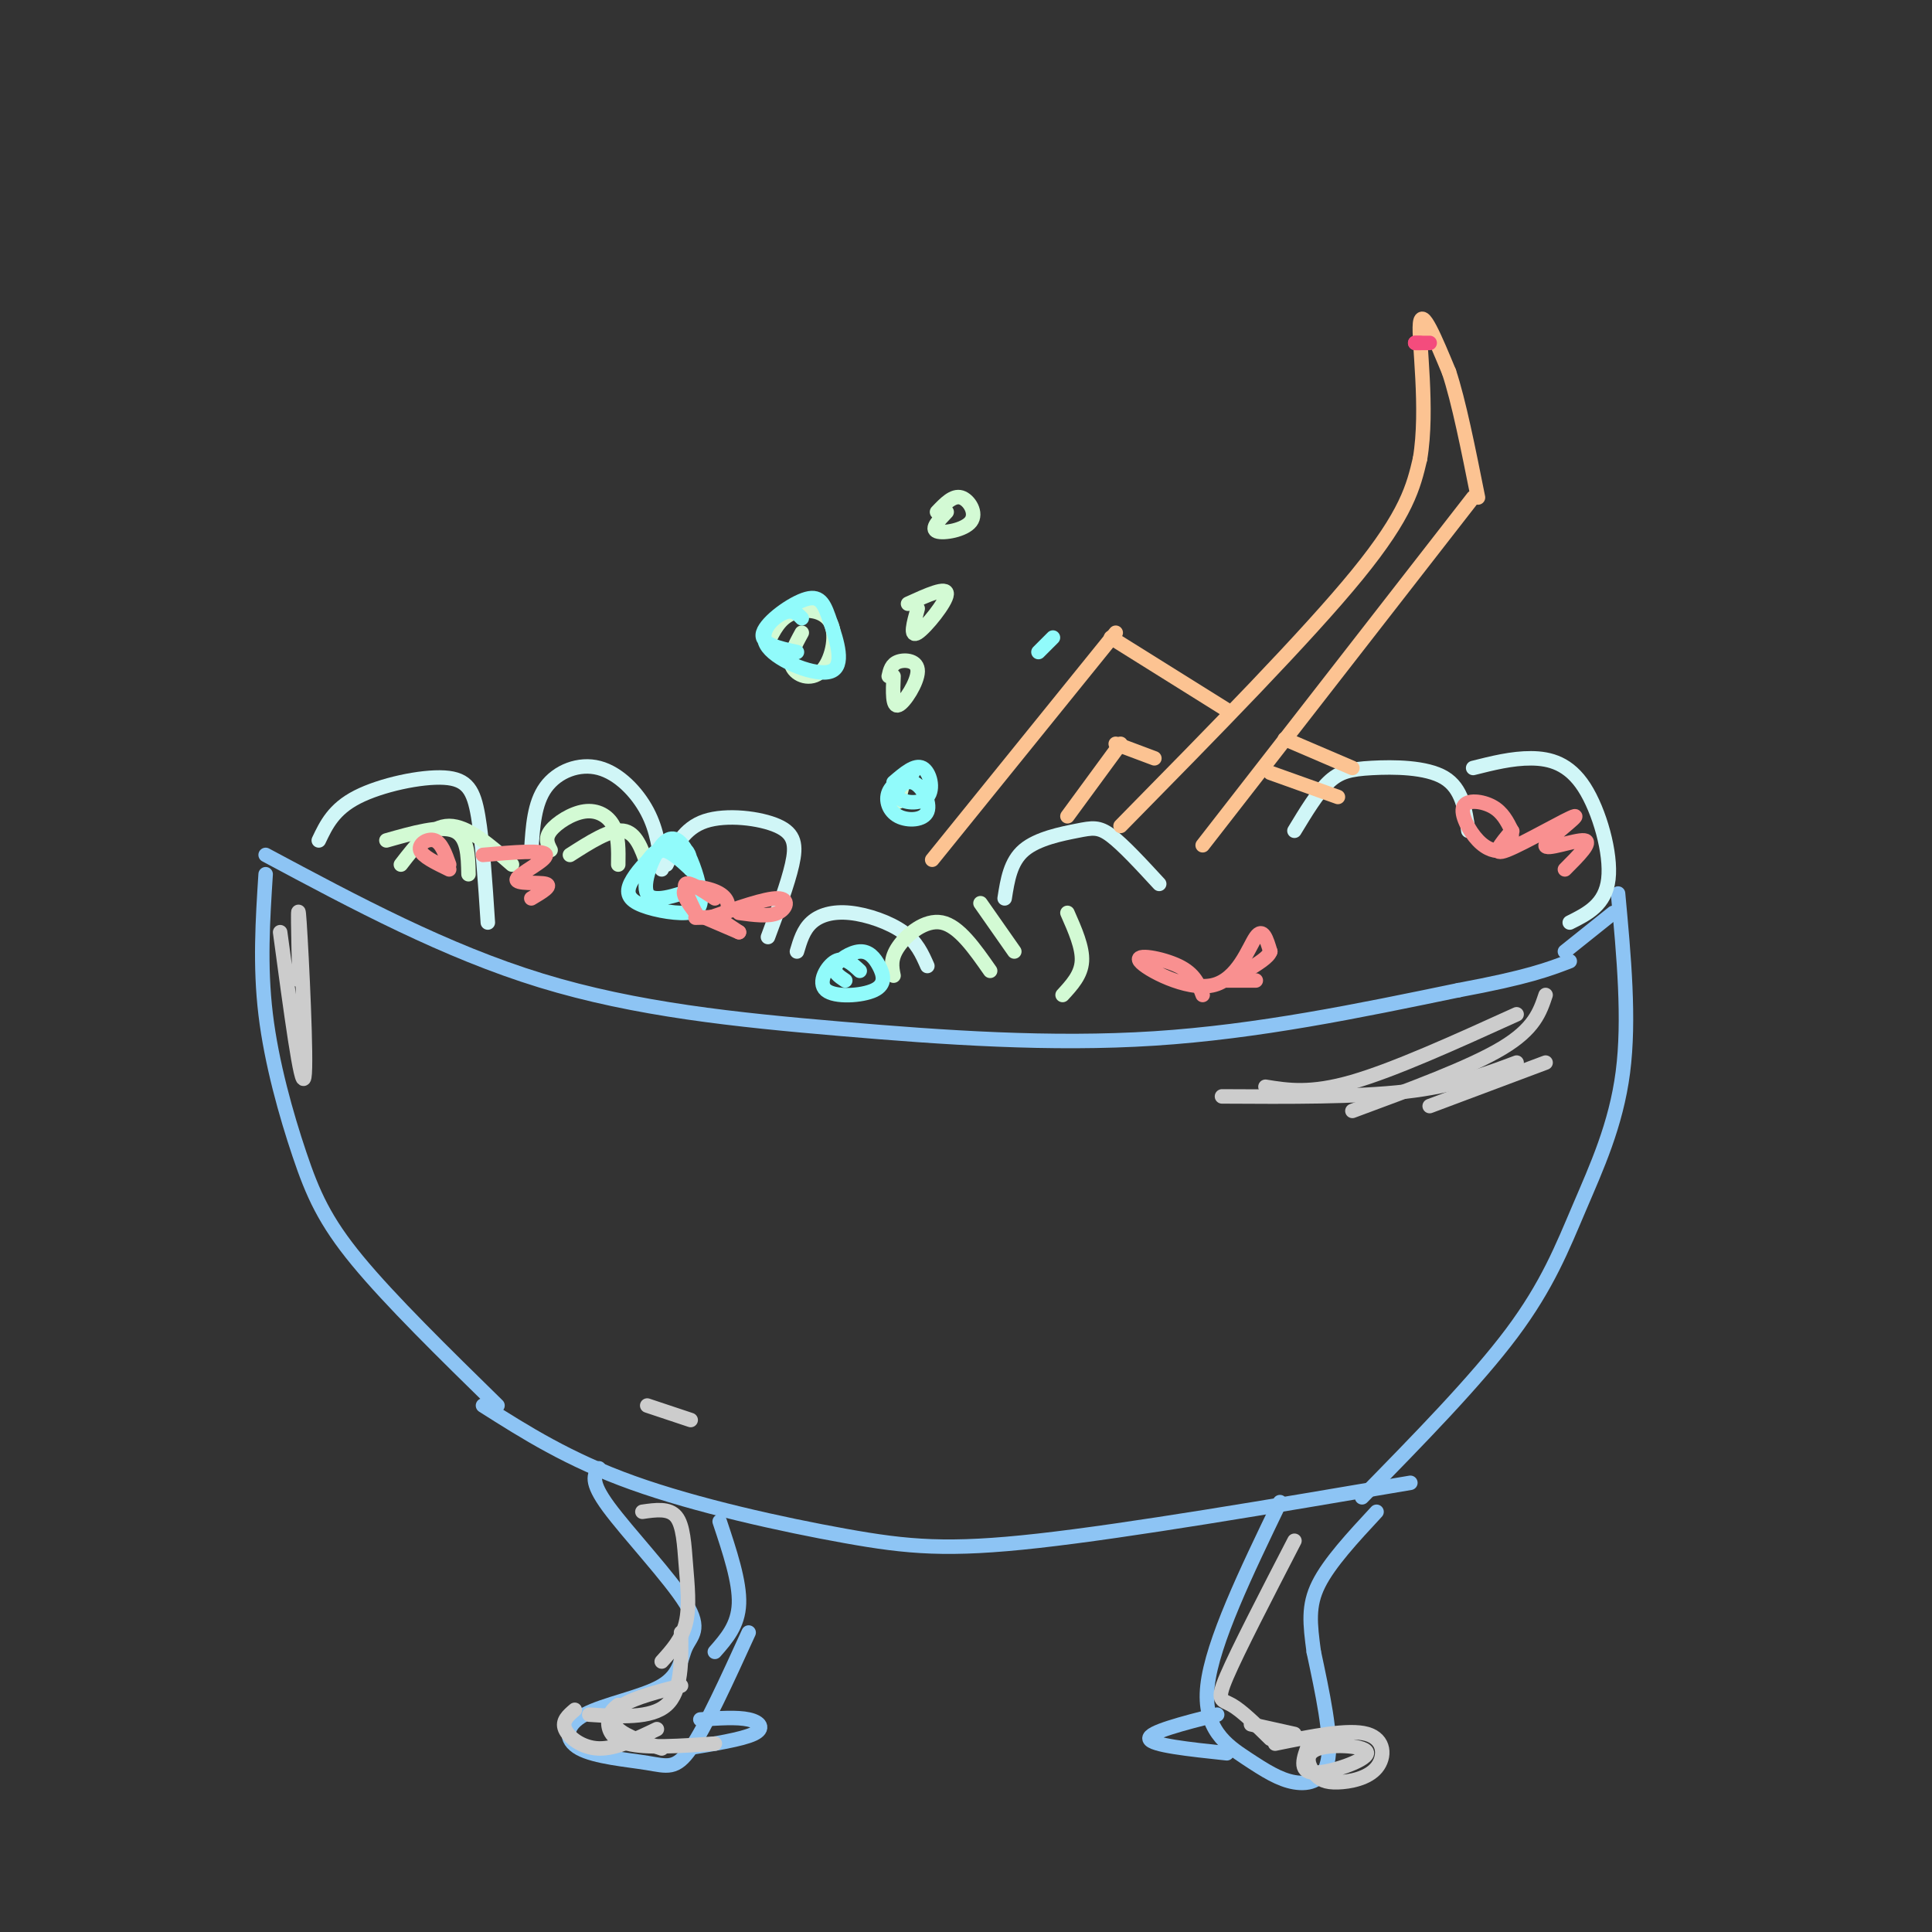 <svg viewBox='0 0 400 400' version='1.1' xmlns='http://www.w3.org/2000/svg' xmlns:xlink='http://www.w3.org/1999/xlink'><rect x="0" y="0" width="400" height="400" fill="#333333" stroke="none"/><g fill='none' stroke='rgb(141,196,244)' stroke-width='3' stroke-linecap='round' stroke-linejoin='round'><path d='M55,177c18.637,9.976 37.274,19.952 57,26c19.726,6.048 40.542,8.167 62,10c21.458,1.833 43.560,3.381 65,2c21.440,-1.381 42.220,-5.690 63,-10'/><path d='M302,205c14.333,-2.667 18.667,-4.333 23,-6'/><path d='M55,181c-0.607,9.452 -1.214,18.905 0,29c1.214,10.095 4.250,20.833 7,29c2.750,8.167 5.214,13.762 12,22c6.786,8.238 17.893,19.119 29,30'/><path d='M324,197c0.000,0.000 10.000,-8.000 10,-8'/><path d='M335,185c1.208,13.042 2.417,26.083 1,37c-1.417,10.917 -5.458,19.708 -9,28c-3.542,8.292 -6.583,16.083 -14,26c-7.417,9.917 -19.208,21.958 -31,34'/><path d='M100,291c8.857,5.619 17.714,11.238 31,16c13.286,4.762 31.000,8.667 44,11c13.000,2.333 21.286,3.095 40,1c18.714,-2.095 47.857,-7.048 77,-12'/><path d='M124,304c-0.958,1.334 -1.917,2.667 2,8c3.917,5.333 12.709,14.664 16,20c3.291,5.336 1.082,6.675 0,9c-1.082,2.325 -1.037,5.635 -5,8c-3.963,2.365 -11.935,3.786 -16,6c-4.065,2.214 -4.224,5.222 -1,7c3.224,1.778 9.829,2.325 14,3c4.171,0.675 5.906,1.479 9,-3c3.094,-4.479 7.547,-14.239 12,-24'/><path d='M149,315c2.083,6.250 4.167,12.500 4,17c-0.167,4.500 -2.583,7.250 -5,10'/><path d='M265,311c-7.003,14.518 -14.006,29.037 -15,38c-0.994,8.963 4.022,12.372 8,15c3.978,2.628 6.917,4.477 10,5c3.083,0.523 6.309,-0.279 7,-5c0.691,-4.721 -1.155,-13.360 -3,-22'/><path d='M272,342c-0.778,-5.867 -1.222,-9.533 1,-14c2.222,-4.467 7.111,-9.733 12,-15'/><path d='M145,356c3.800,-0.267 7.600,-0.533 10,0c2.400,0.533 3.400,1.867 1,3c-2.400,1.133 -8.200,2.067 -14,3'/><path d='M252,355c-7.167,1.833 -14.333,3.667 -14,5c0.333,1.333 8.167,2.167 16,3'/></g>
<g fill='none' stroke='rgb(208,246,247)' stroke-width='3' stroke-linecap='round' stroke-linejoin='round'><path d='M66,174c1.542,-3.244 3.083,-6.488 8,-9c4.917,-2.512 13.208,-4.292 18,-4c4.792,0.292 6.083,2.655 7,8c0.917,5.345 1.458,13.673 2,22'/><path d='M110,176c0.304,-4.845 0.607,-9.690 3,-13c2.393,-3.310 6.875,-5.083 11,-4c4.125,1.083 7.893,5.024 10,9c2.107,3.976 2.554,7.988 3,12'/><path d='M138,179c1.804,-3.768 3.607,-7.536 8,-9c4.393,-1.464 11.375,-0.625 15,1c3.625,1.625 3.893,4.036 3,8c-0.893,3.964 -2.946,9.482 -5,15'/><path d='M165,197c0.661,-2.232 1.321,-4.464 3,-6c1.679,-1.536 4.375,-2.375 8,-2c3.625,0.375 8.179,1.964 11,4c2.821,2.036 3.911,4.518 5,7'/><path d='M208,186c0.595,-3.804 1.190,-7.607 4,-10c2.810,-2.393 7.833,-3.375 11,-4c3.167,-0.625 4.476,-0.893 7,1c2.524,1.893 6.262,5.946 10,10'/><path d='M268,172c2.357,-3.893 4.714,-7.786 7,-10c2.286,-2.214 4.500,-2.750 9,-3c4.500,-0.250 11.286,-0.214 15,2c3.714,2.214 4.357,6.607 5,11'/><path d='M305,159c4.024,-1.012 8.048,-2.024 12,-2c3.952,0.024 7.833,1.083 11,6c3.167,4.917 5.619,13.690 5,19c-0.619,5.310 -4.310,7.155 -8,9'/></g>
<g fill='none' stroke='rgb(252,195,146)' stroke-width='3' stroke-linecap='round' stroke-linejoin='round'><path d='M232,171c19.333,-19.667 38.667,-39.333 49,-52c10.333,-12.667 11.667,-18.333 13,-24'/><path d='M294,95c1.756,-10.400 -0.356,-24.400 0,-28c0.356,-3.600 3.178,3.200 6,10'/><path d='M300,77c2.000,6.000 4.000,16.000 6,26'/><path d='M305,103c0.000,0.000 -56.000,72.000 -56,72'/><path d='M193,178c0.000,0.000 38.000,-47.000 38,-47'/><path d='M230,132c0.000,0.000 24.000,15.000 24,15'/><path d='M221,169c0.000,0.000 11.000,-15.000 11,-15'/><path d='M231,154c0.000,0.000 8.000,3.000 8,3'/><path d='M266,153c0.000,0.000 14.000,6.000 14,6'/><path d='M263,160c0.000,0.000 14.000,5.000 14,5'/></g>
<g fill='none' stroke='rgb(244,76,125)' stroke-width='3' stroke-linecap='round' stroke-linejoin='round'><path d='M293,71c0.000,0.000 1.000,0.000 1,0'/><path d='M293,71c0.000,0.000 3.000,0.000 3,0'/></g>
<g fill='none' stroke='rgb(211,250,212)' stroke-width='3' stroke-linecap='round' stroke-linejoin='round'><path d='M187,162c0.000,0.000 -1.000,4.000 -1,4'/><path d='M114,176c-0.619,-1.196 -1.238,-2.393 0,-4c1.238,-1.607 4.333,-3.625 7,-4c2.667,-0.375 4.905,0.893 6,3c1.095,2.107 1.048,5.054 1,8'/><path d='M118,177c4.167,-2.667 8.333,-5.333 11,-5c2.667,0.333 3.833,3.667 5,7'/><path d='M80,174c5.583,-1.583 11.167,-3.167 14,-2c2.833,1.167 2.917,5.083 3,9'/><path d='M83,179c3.083,-4.000 6.167,-8.000 10,-8c3.833,0.000 8.417,4.000 13,8'/><path d='M185,202c-0.356,-1.756 -0.711,-3.511 1,-6c1.711,-2.489 5.489,-5.711 9,-5c3.511,0.711 6.756,5.356 10,10'/><path d='M203,187c0.000,0.000 7.000,10.000 7,10'/><path d='M221,189c1.583,3.583 3.167,7.167 3,10c-0.167,2.833 -2.083,4.917 -4,7'/><path d='M185,140c-0.137,3.250 -0.274,6.500 1,6c1.274,-0.500 3.958,-4.750 4,-7c0.042,-2.250 -2.560,-2.500 -4,-2c-1.440,0.500 -1.720,1.750 -2,3'/><path d='M190,126c-0.844,3.044 -1.689,6.089 0,5c1.689,-1.089 5.911,-6.311 6,-8c0.089,-1.689 -3.956,0.156 -8,2'/><path d='M196,106c-1.667,1.750 -3.333,3.500 -2,4c1.333,0.500 5.667,-0.250 7,-2c1.333,-1.750 -0.333,-4.500 -2,-5c-1.667,-0.500 -3.333,1.250 -5,3'/><path d='M166,131c-1.408,2.568 -2.817,5.136 -2,7c0.817,1.864 3.858,3.026 6,1c2.142,-2.026 3.384,-7.238 2,-10c-1.384,-2.762 -5.396,-3.075 -8,-2c-2.604,1.075 -3.802,3.537 -5,6'/></g>
<g fill='none' stroke='rgb(145,251,251)' stroke-width='3' stroke-linecap='round' stroke-linejoin='round'><path d='M166,128c-0.961,-0.997 -1.923,-1.994 -4,-1c-2.077,0.994 -5.271,3.978 -3,7c2.271,3.022 10.006,6.083 13,5c2.994,-1.083 1.246,-6.311 0,-10c-1.246,-3.689 -1.989,-5.839 -5,-5c-3.011,0.839 -8.289,4.668 -9,7c-0.711,2.332 3.144,3.166 7,4'/><path d='M143,180c-0.027,-1.544 -0.054,-3.087 -1,-4c-0.946,-0.913 -2.812,-1.194 -5,0c-2.188,1.194 -4.699,3.863 -6,6c-1.301,2.137 -1.392,3.743 1,5c2.392,1.257 7.267,2.164 10,2c2.733,-0.164 3.323,-1.400 3,-4c-0.323,-2.600 -1.561,-6.563 -3,-9c-1.439,-2.437 -3.080,-3.348 -5,-1c-1.920,2.348 -4.120,7.957 -3,10c1.120,2.043 5.560,0.522 10,-1'/><path d='M143,180c0.000,0.000 0.100,0.100 0.1,0.1'/><path d='M143,180c-2.167,-2.000 -4.333,-4.000 -6,-4c-1.667,0.000 -2.833,2.000 -4,4'/><path d='M178,201c-1.597,-1.492 -3.194,-2.984 -5,-2c-1.806,0.984 -3.821,4.444 -2,6c1.821,1.556 7.477,1.207 10,0c2.523,-1.207 1.913,-3.272 1,-5c-0.913,-1.728 -2.131,-3.119 -4,-3c-1.869,0.119 -4.391,1.748 -5,3c-0.609,1.252 0.696,2.126 2,3'/><path d='M189,160c-2.143,1.148 -4.287,2.297 -5,4c-0.713,1.703 0.003,3.962 2,5c1.997,1.038 5.275,0.856 6,-1c0.725,-1.856 -1.101,-5.387 -3,-6c-1.899,-0.613 -3.870,1.691 -3,3c0.870,1.309 4.580,1.622 6,0c1.420,-1.622 0.548,-5.178 -1,-6c-1.548,-0.822 -3.774,1.089 -6,3'/><path d='M218,132c0.000,0.000 -3.000,3.000 -3,3'/></g>
<g fill='none' stroke='rgb(249,144,144)' stroke-width='3' stroke-linecap='round' stroke-linejoin='round'><path d='M144,189c-1.571,-2.113 -3.143,-4.226 -2,-5c1.143,-0.774 5.000,-0.208 7,1c2.000,1.208 2.143,3.060 1,4c-1.143,0.940 -3.571,0.970 -6,1'/><path d='M144,189c0.000,0.000 0.100,0.100 0.1,0.1'/><path d='M144,189c-1.333,-2.750 -2.667,-5.500 -2,-6c0.667,-0.500 3.333,1.250 6,3'/><path d='M147,190c5.733,-2.022 11.467,-4.044 14,-4c2.533,0.044 1.867,2.156 0,3c-1.867,0.844 -4.933,0.422 -8,0'/><path d='M153,193c0.000,0.000 -3.000,-2.000 -3,-2'/><path d='M153,193c0.000,0.000 -7.000,-3.000 -7,-3'/><path d='M249,206c-0.820,-2.187 -1.640,-4.373 -5,-6c-3.360,-1.627 -9.262,-2.694 -8,-1c1.262,1.694 9.686,6.148 15,5c5.314,-1.148 7.518,-7.900 9,-10c1.482,-2.100 2.241,0.450 3,3'/><path d='M263,197c-0.333,1.167 -2.667,2.583 -5,4'/><path d='M260,203c0.000,0.000 -6.000,0.000 -6,0'/><path d='M313,172c-0.957,-1.922 -1.914,-3.844 -4,-5c-2.086,-1.156 -5.301,-1.547 -6,0c-0.699,1.547 1.120,5.032 3,7c1.880,1.968 3.823,2.419 5,2c1.177,-0.419 1.589,-1.710 2,-3'/><path d='M313,172c0.000,0.000 0.100,0.100 0.1,0.1'/><path d='M313,172c-2.260,2.683 -4.520,5.365 -1,4c3.520,-1.365 12.820,-6.778 14,-7c1.180,-0.222 -5.759,4.748 -6,6c-0.241,1.252 6.217,-1.214 8,-1c1.783,0.214 -1.108,3.107 -4,6'/><path d='M93,179c-0.800,-2.244 -1.600,-4.489 -3,-5c-1.400,-0.511 -3.400,0.711 -3,2c0.400,1.289 3.200,2.644 6,4'/><path d='M100,177c6.369,-0.554 12.738,-1.107 13,0c0.262,1.107 -5.583,3.875 -6,5c-0.417,1.125 4.595,0.607 6,1c1.405,0.393 -0.798,1.696 -3,3'/></g>
<g fill='none' stroke='rgb(204,204,204)' stroke-width='3' stroke-linecap='round' stroke-linejoin='round'><path d='M262,225c4.667,0.750 9.333,1.500 18,-1c8.667,-2.500 21.333,-8.250 34,-14'/><path d='M320,206c-1.167,3.500 -2.333,7.000 -9,11c-6.667,4.000 -18.833,8.500 -31,13'/><path d='M253,227c13.917,0.083 27.833,0.167 38,-1c10.167,-1.167 16.583,-3.583 23,-6'/><path d='M320,220c0.000,0.000 -24.000,9.000 -24,9'/><path d='M58,193c2.222,16.489 4.444,32.978 5,30c0.556,-2.978 -0.556,-25.422 -1,-32c-0.444,-6.578 -0.222,2.711 0,12'/><path d='M133,313c2.762,-0.399 5.524,-0.798 7,1c1.476,1.798 1.667,5.792 2,10c0.333,4.208 0.810,8.631 0,12c-0.810,3.369 -2.905,5.685 -5,8'/><path d='M141,338c0.083,6.083 0.167,12.167 -3,15c-3.167,2.833 -9.583,2.417 -16,2'/><path d='M119,354c-1.356,1.156 -2.711,2.311 -2,4c0.711,1.689 3.489,3.911 7,4c3.511,0.089 7.756,-1.956 12,-4'/><path d='M128,353c-0.889,0.711 -1.778,1.422 -2,3c-0.222,1.578 0.222,4.022 4,5c3.778,0.978 10.889,0.489 18,0'/><path d='M141,349c-4.756,1.222 -9.511,2.444 -12,4c-2.489,1.556 -2.711,3.444 -1,5c1.711,1.556 5.356,2.778 9,4'/><path d='M268,319c-5.844,11.311 -11.689,22.622 -14,28c-2.311,5.378 -1.089,4.822 1,6c2.089,1.178 5.044,4.089 8,7'/><path d='M264,361c7.596,-1.541 15.193,-3.083 19,-2c3.807,1.083 3.825,4.790 2,7c-1.825,2.210 -5.493,2.923 -8,3c-2.507,0.077 -3.854,-0.482 -5,-2c-1.146,-1.518 -2.091,-3.994 1,-5c3.091,-1.006 10.217,-0.540 10,1c-0.217,1.540 -7.776,4.154 -11,4c-3.224,-0.154 -2.112,-3.077 -1,-6'/><path d='M268,359c0.000,0.000 -9.000,-2.000 -9,-2'/><path d='M134,291c0.000,0.000 9.000,3.000 9,3'/></g>
</svg>
